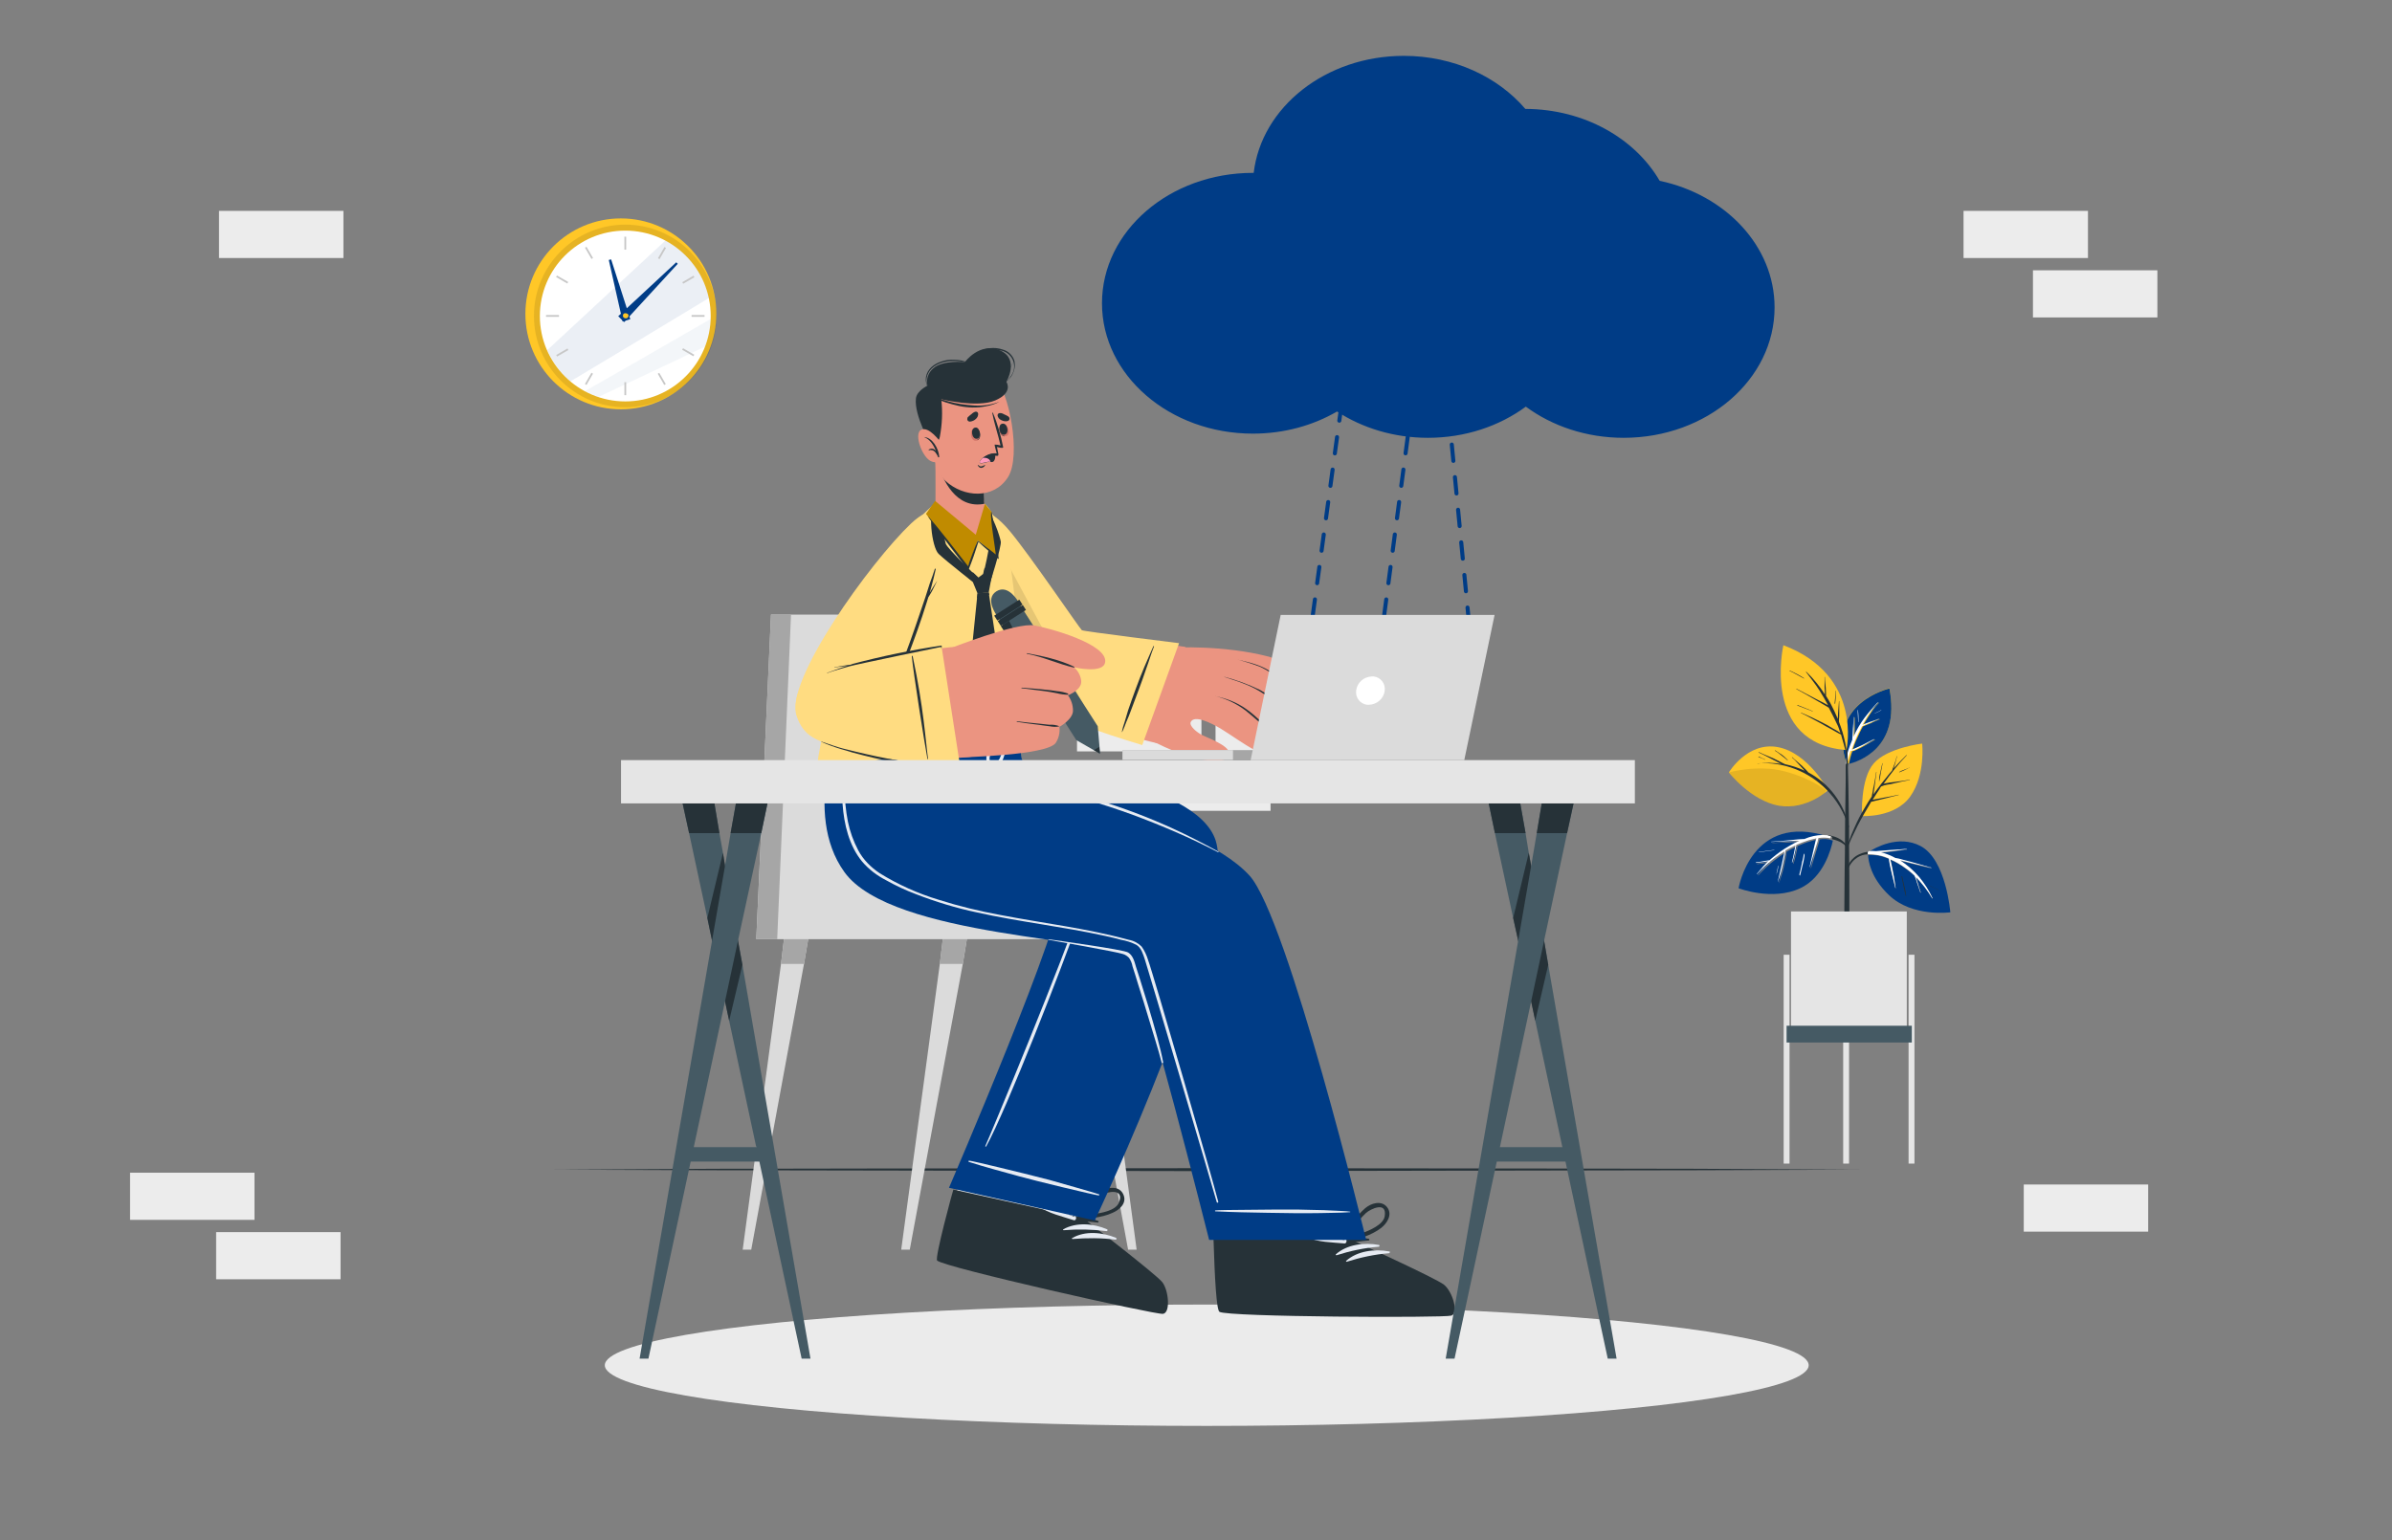 <?xml version="1.0" encoding="UTF-8"?><svg id="Layer_1" xmlns="http://www.w3.org/2000/svg" viewBox="0 0 590 380"><rect x="0" y="0" width="590" height="380" fill="#808080" stroke="none"/><defs><style>.cls-1{fill:#fff;}.cls-2{fill:#dbdbdb;}.cls-3{fill:#d3766a;}.cls-4{opacity:.05;}.cls-4,.cls-5,.cls-6{fill:#003c86;}.cls-4,.cls-6,.cls-7{isolation:isolate;}.cls-8{fill:#455a64;}.cls-9{fill:#a6a6a6;}.cls-10{fill:#c08b00;}.cls-11{fill:#ffdc81;}.cls-12{fill:#c7c7c7;}.cls-13{fill:#ff9abb;}.cls-14{fill:#eb9481;}.cls-15{stroke-dasharray:0 0 4.04 4.04;}.cls-15,.cls-16{fill:none;stroke:#003c86;stroke-linecap:round;stroke-linejoin:round;}.cls-17{fill:#e5e5e5;}.cls-18{fill:#ebebeb;}.cls-19{fill:#ffc727;}.cls-6{opacity:.08;}.cls-7{opacity:.1;}.cls-20{fill:#e6ebf3;}.cls-21{fill:#ececec;}.cls-22{fill:#263238;}</style></defs><g><line class="cls-16" x1="322.98" y1="157.87" x2="323.25" y2="155.89"/><line class="cls-15" x1="323.79" y1="151.89" x2="330.07" y2="105.8"/><line class="cls-16" x1="330.35" y1="103.79" x2="330.62" y2="101.81"/></g><g><line class="cls-16" x1="340.61" y1="157.89" x2="340.87" y2="155.91"/><line class="cls-15" x1="341.4" y1="151.9" x2="347.49" y2="105.78"/><line class="cls-16" x1="347.75" y1="103.78" x2="348.01" y2="101.8"/></g><g><line class="cls-16" x1="362.95" y1="159.93" x2="362.75" y2="157.94"/><line class="cls-15" x1="362.36" y1="153.92" x2="357.89" y2="107.62"/><line class="cls-16" x1="357.69" y1="105.61" x2="357.5" y2="103.61"/></g><g><rect class="cls-21" x="53.31" y="304" width="30.69" height="11.63"/><rect class="cls-21" x="32.08" y="289.34" width="30.69" height="11.63"/><rect class="cls-21" x="299.82" y="173.76" width="30.69" height="11.63"/><rect class="cls-21" x="282.7" y="188.42" width="30.69" height="11.63"/><rect class="cls-21" x="265.65" y="173.76" width="30.69" height="11.63"/><rect class="cls-21" x="499.17" y="292.25" width="30.69" height="11.63"/><rect class="cls-21" x="484.32" y="52.03" width="30.69" height="11.63"/><rect class="cls-21" x="501.44" y="66.69" width="30.69" height="11.63"/><rect class="cls-21" x="54.02" y="52.03" width="30.69" height="11.63"/></g><g id="freepik--Shadow--inject-6"><ellipse class="cls-18" cx="297.65" cy="336.84" rx="148.47" ry="14.97"/></g><g id="freepik--Floor--inject-6"><polygon class="cls-22" points="136.46 288.59 176.72 288.37 217.06 288.3 297.65 288.22 378.25 288.3 418.58 288.37 458.91 288.59 418.58 288.73 378.25 288.8 297.65 288.95 217.06 288.8 176.72 288.73 136.46 288.59"/></g><g id="freepik--Chair--inject-6"><polygon class="cls-2" points="263.28 226.27 265.24 237.83 278.25 308.32 280.36 308.32 270.91 237.83 269.46 226.27 263.28 226.27"/><polygon class="cls-9" points="269.46 226.27 263.28 226.27 265.24 237.83 270.91 237.83 269.46 226.27"/><polygon class="cls-2" points="222.29 308.32 224.4 308.32 237.48 237.83 239.37 226.27 233.19 226.27 231.81 237.83 222.29 308.32"/><polygon class="cls-9" points="233.19 226.27 231.81 237.83 237.48 237.83 239.37 226.27 233.19 226.27"/><polygon class="cls-2" points="183.19 308.32 185.3 308.32 198.31 237.83 200.27 226.27 194.02 226.27 192.64 237.83 183.19 308.32"/><polygon class="cls-9" points="192.64 237.83 198.31 237.83 200.27 226.27 194.02 226.27 192.64 237.83"/><polygon class="cls-2" points="186.54 231.72 282.1 231.72 282.1 221.62 246.35 221.62 234.28 151.64 190.17 151.64 186.54 231.72"/><polygon class="cls-9" points="186.54 231.72 191.7 231.72 195.11 151.64 190.17 151.64 186.54 231.72"/></g><g id="freepik--Character--inject-6"><path class="cls-18" d="M286.68,324.02c-1.89,.22-53.49-11.77-55.16-13.44-.22-.15,2.25-10.1,2.25-10.1,.29-1.31,1.89-5.81,4-11.26l32.27,7.49-2.54,5.6s6.47,4.36,11.99,8.5h0c3.42,2.54,6.32,4.87,6.98,5.6,1.53,1.96,2.11,7.41,.22,7.63Z"/><path class="cls-22" d="M286.82,324.16c-1.96,.22-54-11.48-55.67-13.15-.65-.65,3.92-17.37,4-17.51l33.28,7.34-.15,.58s16.71,12.86,18.39,14.9c1.6,2.03,2.11,7.63,.15,7.85Z"/><path class="cls-22" d="M286.68,321.98c-8.72-2.18-44.11-10.17-52.91-11.63-.07,0-.07,.07,0,.07,8.58,2.33,44.04,10.03,52.83,11.7,.22,.07,.22-.07,.07-.15Z"/><path class="cls-22" d="M270.91,301.27c-3.34-1.38-7.63-1.82-10.83,0-.15,.07,0,.22,.07,.22,3.56-.29,7.12-.29,10.61,.15,.15,0,.22-.15,.22-.22,.07-.07,0-.07-.07-.15Z"/><path class="cls-20" d="M273.09,303.31c-3.34-1.45-7.63-1.82-10.83,0-.15,.07,0,.22,.07,.22,3.56-.29,7.12-.22,10.61,.22,.15,0,.22-.07,.22-.22,.07-.07,0-.15-.07-.22Z"/><path class="cls-20" d="M275.27,305.41c-3.34-1.38-7.63-1.82-10.83,.07-.15,.07,0,.22,.07,.22,3.56-.29,7.12-.29,10.61,.15,.15,0,.22-.07,.29-.15,0-.15-.07-.29-.15-.29Z"/><path class="cls-22" d="M277.09,294.73c-.94-2.18-3.63-1.89-5.38-1.02-2.91,1.6-5.38,3.85-7.05,6.69v.15h0c-.07,.22,.07,.51,.29,.51h.15c3.05-.44,6.47-.51,9.3-1.82,1.74-.73,3.63-2.4,2.69-4.51Zm-7.34,4.8c-1.53,.22-2.98,.44-4.51,.73,1.38-1.31,2.69-2.69,4.22-3.85,.73-.58,1.45-1.09,2.25-1.6,1.24-.73,5.74-1.82,4.29,1.89-.8,2.03-4.51,2.62-6.25,2.83h0Z"/><path class="cls-20" d="M256.08,297.57c2.54,1.82,5.89,2.54,8.79,3.49,.22,.07,.44-.07,.51-.29v-.15c.07,0,.07-.07,.07-.15-1.16-3.05-3.2-5.81-5.74-7.85-1.53-1.16-4.14-1.96-5.45,0-1.24,1.96,.36,3.92,1.82,4.94Zm-1.02-2.76c-.73-3.85,3.49-1.96,4.58-1.02,.73,.58,1.31,1.24,1.96,1.96,1.24,1.45,2.4,2.98,3.49,4.51-1.45-.58-2.91-1.02-4.29-1.53-1.82-.65-5.31-1.82-5.74-3.92h0Z"/><path class="cls-5" d="M270.04,301.13l-35.97-8.07s29.65-68.82,27.03-72.31c-1.31-1.74-34.67-2.25-45.28-11.26-13.81-11.7-4.51-31.76-4.51-31.76l41.35-.07s-1.74,9.01-.29,10.17c.94,.73,42.51,4.51,47.46,19.48,5.89,18.39-29.8,93.82-29.8,93.82Z"/><path class="cls-20" d="M271.05,294.66c-.94-.36-10.25-2.98-12.28-3.56-4.22-1.09-8.36-2.11-12.57-3.12-2.18-.51-6.9-1.67-7.19-1.6-.07,0-.15,.07-.15,.15s.07,.15,.15,.15c4.07,1.31,8.28,2.4,12.43,3.56,4.14,1.16,18.39,4.58,19.62,4.72,.07-.07,.15-.22,0-.29Z"/><path class="cls-20" d="M267.49,217.7c-.73-.65-1.89-.73-2.83-.87l-16.13-2.69c-5.01-.87-10.1-1.6-15.12-2.54-4.14-.8-8.36-1.89-11.92-4.14-3.49-2.18-6.1-5.6-7.34-9.59-1.16-4-1.45-8.14-.94-12.28,.07-1.02,.29-1.96,.44-2.98,0,0,0-.07-.07-.07s-.07,0-.07,.07h0c-1.38,7.63-1.53,16.5,4.22,22.53,2.76,2.98,6.61,4.72,10.54,5.81,4.43,1.24,9.01,1.89,13.52,2.62l16.13,2.69c2.62,.44,5.23,.73,7.78,1.31,.51,.07,1.02,.29,1.38,.65,.36,.51,.44,1.24,.22,1.89-.29,1.24-.58,2.54-.94,3.78-2.91,10.03-22.75,57.78-23.33,58.87,0,.07,0,.15,.07,.15s.07,0,.15-.07c4.94-8.79,19.26-45.64,22.53-55.16,.87-2.4,1.6-4.87,2.11-7.34,.29-.94,.44-1.96-.36-2.62Z"/><path class="cls-22" d="M357.97,324.6c-1.89,.58-55.16,.36-57.19-.94-.73-.51-1.16-8.28-1.45-17.66v-.29l34.37-.22v.58s20.35,9.23,22.46,10.9,3.71,7.05,1.82,7.63Z"/><path class="cls-22" d="M357.39,322.57c-9.01-.29-45.28-.51-54.14-.07-.07,0-.07,.07,0,.07,8.87,.44,45.13,.36,54.14,.15,.15,0,.15-.15,0-.15Z"/><path class="cls-22" d="M337.55,305.63c-3.56-.65-7.85-.15-10.54,2.33-.07,.07,0,.22,.15,.22,3.42-1.09,6.9-1.82,10.39-2.11,.15,0,.22-.07,.22-.22,0-.07-.07-.22-.22-.22Z"/><path class="cls-20" d="M340.09,307.16c-3.56-.65-7.85-.15-10.61,2.33-.07,.07,.07,.22,.15,.22,3.42-1.09,6.9-1.82,10.39-2.11,.15,0,.22-.07,.22-.22,.07-.07,0-.22-.15-.22Z"/><path class="cls-20" d="M342.64,308.76c-3.56-.65-7.85-.15-10.61,2.33-.07,.07,0,.22,.15,.22,3.42-1.09,6.9-1.82,10.39-2.11,.15,0,.22-.07,.22-.22,.07-.15,0-.22-.15-.22Z"/><path class="cls-22" d="M342.2,297.93c-1.38-1.89-4-1.09-5.45,.15-2.47,2.18-4.43,4.94-5.45,8.07,0,.07,0,.15,.07,.15,0,.22,.22,.44,.44,.44h.15c2.91-1.09,6.18-1.82,8.72-3.78,1.38-1.09,2.83-3.2,1.53-5.01Zm-6.18,6.32c-1.45,.58-2.91,1.02-4.29,1.67,1.09-1.6,2.11-3.2,3.34-4.65,.58-.73,1.24-1.38,1.89-2.03,1.09-.94,5.23-2.98,4.58,.87-.36,2.11-3.85,3.49-5.52,4.14h0Z"/><path class="cls-20" d="M322.29,305.27c2.91,1.24,6.25,1.24,9.37,1.53,.22,0,.44-.22,.44-.44v-.15c.07,0,.07-.07,.07-.15h0c-1.82-2.76-4.36-5.01-7.34-6.47-1.74-.8-4.43-1.02-5.31,1.16-.87,2.03,1.09,3.71,2.76,4.51Zm-1.6-2.54c-1.6-3.56,2.98-2.69,4.22-2.03,.8,.44,1.6,.94,2.33,1.53,1.53,1.16,2.98,2.4,4.36,3.71-1.53-.22-2.98-.36-4.58-.58-1.74-.29-5.45-.65-6.32-2.62h0Z"/><path class="cls-5" d="M336.97,305.92h-38.73s-16.57-65.84-19.55-69.55c-3.92-5.01-58.72-4.87-70.42-21.22-10.54-14.61-.8-37.43-.8-37.43h40.48c-.8,4.72-2.03,9.37-3.71,13.81,0,0,50,9.23,63.95,24.49,9.45,10.39,28.78,89.9,28.78,89.9Z"/><path class="cls-20" d="M251.51,188.7c-1.24,.29-2.4,.65-3.49,1.16-1.16,.44-2.33,.94-3.49,1.53-2.25,1.09-4.43,2.33-6.54,3.71-.07,.07,0,.15,.07,.07,2.25-1.16,4.58-2.18,6.9-3.2l3.34-1.45c1.16-.51,2.33-.87,3.42-1.53,.07-.07,.07-.15,0-.22-.15-.07-.22-.07-.22-.07Z"/><path class="cls-20" d="M249.03,178.45c-.51,1.89-.87,3.78-1.45,5.67-.22,.87-.51,1.74-.8,2.54-.29,.73-.73,1.53-1.53,1.67-.94,.15-1.24-.65-1.16-1.38s.29-1.74,.51-2.62c.22-1.02,.36-1.96,.58-2.98,.07-.51,.58-2.76,.58-2.83,0,0,0-.07-.07-.15h-.07c-.29,.65-.58,1.31-.73,1.96-.29,.87-.51,1.82-.73,2.69-.22,.94-.44,1.82-.65,2.76-.22,.65-.29,1.38-.15,2.11s.8,1.16,1.53,1.24c0,.07-.07,.15-.07,.15-.07,.22-.15,.36-.22,.58s-.15,.36-.22,.58-.07,.22-.07,.29v.36c0,.07,.07,.15,.15,.22,.07,0,.15,0,.15-.07,.07-.07,.15-.15,.15-.29,.07-.07,.07-.22,.15-.29,.07-.22,.15-.36,.15-.58,.07-.22,.07-.36,.15-.58,0-.15,0-.22,.07-.36,.36,0,.8-.15,1.09-.44,.51-.44,.94-1.02,1.16-1.74,.29-.73,.51-1.6,.73-2.4,.58-1.96,1.02-4,1.24-6.1,0-.07-.07-.22-.15-.22-.22,.07-.29,.15-.29,.22h0Z"/><path class="cls-20" d="M332.97,298.95c-1.02-.15-2.03-.15-3.12-.22-1.09-.07-2.18-.07-3.27-.15-2.11-.07-4.29-.07-6.47-.15-4.29,0-8.65,0-13.01,.07-2.25,0-7.12,.07-7.34,.15-.07,0-.07,.07-.07,.15s.07,.07,.15,.07c4.29,.22,8.58,.29,12.86,.36,4.29,.07,8.58,.15,12.86,.07,1.16,0,2.4-.07,3.56-.07,1.24,0,2.54-.07,3.78-.15,.15,.07,.22-.15,.07-.15Z"/><path class="cls-20" d="M283.19,236.88c-.36-1.16-.87-2.33-1.6-3.34-.87-.87-1.96-1.45-3.2-1.67-10.32-2.83-21-4.07-31.54-6.1-5.16-.94-10.32-2.18-15.33-3.78-5.09-1.53-9.96-3.71-14.53-6.54-2.18-1.45-4.07-3.34-5.31-5.67-1.16-2.18-2.03-4.58-2.54-7.05-1.09-5.6-1.09-11.41,.07-17.01,.29-1.38,.65-2.76,1.09-4.14,0-.07-.07-.15-.15-.07-1.96,5.38-2.76,11.19-2.33,16.86,.36,5.01,1.6,10.25,4.8,14.17,1.67,1.96,3.71,3.49,5.96,4.65,2.33,1.31,4.8,2.47,7.34,3.42,4.87,1.89,9.88,3.42,15.04,4.51,10.46,2.33,21.15,3.49,31.69,5.81,1.31,.29,2.54,.58,3.85,.94,1.31,.22,2.62,.65,3.78,1.24,1.24,.73,1.67,2.33,2.11,3.63,.51,1.45,17.37,58.43,17.73,59.88,.07,.22,.44,.15,.36-.15-1.38-5.6-16.21-56.83-17.3-59.59Z"/><path class="cls-20" d="M280.14,238.34c-.36-1.24-.73-2.62-1.89-3.34s-17.73-2.98-19.62-3.27c-.07,0-.15,.15,0,.15,1.6,.29,16.93,2.98,18.31,3.49,.58,.15,1.09,.51,1.53,.94,.44,.65,.73,1.31,.87,2.11,.51,1.53,.94,2.98,1.38,4.43,.94,2.98,1.89,5.96,2.76,8.94,1.02,3.42,2.18,6.98,3.05,10.39,.07,.29,.44,.15,.36-.15-1.16-6.4-6.25-22.17-6.76-23.69Z"/><path class="cls-20" d="M244.46,191.68c7.63,.94,15.26,2.47,22.67,4.65,7.49,2.11,14.75,4.72,21.8,7.92,4,1.82,7.78,3.78,11.63,5.89,.07,.07,0,.15-.07,.15-6.83-3.56-13.95-6.61-21.22-9.3-7.19-2.62-14.61-4.8-22.09-6.4-4.22-.94-8.5-1.6-12.79-2.33-.29-.15-.22-.65,.07-.58Z"/><path class="cls-14" d="M240.02,133.69c3.27,15.77,10.17,35.83,15.7,39.9,4.51,3.34,28.2,9.52,29.51,9.74,3.27,.36,10.39-23.11,6.9-23.76-4.58-.8-24.71-2.33-25.87-3.56s-8.43-11.48-16.57-23.33c-5.6-8.21-11.63-8.79-9.67,1.02Z"/><path class="cls-14" d="M282.68,182.02c2.98,1.6,6.1,3.05,9.3,4.22,2.54,.8,9.96,2.91,11.12,.15,.8-1.89-3.42-3.63-6.4-4.94-1.53-.73-3.49-2.4-2.98-3.34,.87-1.74,4.87,.15,7.49,1.74,5.09,3.12,11.77,8.65,14.97,6.1,1.24-.94-.15-2.76-2.11-4.58,3.2,2.11,6.69,3.85,8.07,2.83,.8-.58,.87-1.38,.44-2.33,.8,.44,1.82,.29,2.54-.36,1.09-1.09,.58-2.76-.51-4.43,.44,0,.8-.29,1.02-.58,2.33-3.42-8.72-13.44-12.57-14.46-11.41-2.98-23.62-2.25-23.62-2.25-4.65,3.42-6.76,22.17-6.76,22.24Z"/><path class="cls-22" d="M299.76,171.77c2.69,.51,5.31,1.53,7.56,3.12,2.83,1.96,4.72,4.29,7.12,6.54,.07,.07,0,.15-.07,.07-1.16-1.09-5.89-5.23-7.12-6.18-2.18-1.67-4.72-2.91-7.49-3.56,0,.07-.07,0,0,0Z"/><path class="cls-22" d="M301.94,166.97c3.05,.8,6.03,1.89,8.87,3.27,2.98,1.6,5.38,4.22,7.63,6.69,1.38,1.53,2.76,2.98,4.07,4.58,.07,.07-.07,.15-.07,.07-2.33-2.54-4.72-5.09-7.19-7.49-2.33-2.25-5.01-4.07-7.99-5.23-1.74-.73-3.49-1.24-5.23-1.82-.07,0-.07-.07-.07-.07Z"/><path class="cls-22" d="M305.28,162.76c2.91,.65,5.45,1.24,7.99,2.83,3.42,2.18,6.61,5.74,7.78,6.98,1.24,1.38,2.47,2.83,3.63,4.29,.07,.07-.07,.15-.07,.07-2.69-3.2-5.67-6.18-8.72-9.01-1.45-1.38-3.12-2.47-4.94-3.34-1.82-.73-3.71-1.31-5.67-1.82h0Z"/><path class="cls-11" d="M290.82,158.69l-9.08,25.14s-25-7.34-28.27-11.7c-3.34-4.36-11.63-26.16-13.44-37.79-1.82-11.7,4.07-9.23,9.01-3.34,4.94,5.89,17.37,24.2,17.8,24.49,.36,.29,23.98,3.2,23.98,3.2Z"/><path class="cls-22" d="M277.89,177.95c.36-.87,.73-1.67,1.02-2.54l1.96-5.23c.65-1.74,1.31-3.56,1.89-5.31,.65-1.74,1.16-3.56,1.89-5.38,0-.07-.07-.15-.15-.07-.73,1.74-1.53,3.42-2.25,5.16-.73,1.74-1.45,3.56-2.11,5.38s-1.31,3.56-1.89,5.31c-.29,.87-.51,1.82-.8,2.69s-.58,1.74-.73,2.62c0,.07,.07,.07,.07,0,.44-.8,.73-1.74,1.09-2.62Z"/><path class="cls-7" d="M270.76,180.34c-7.19-2.47-15.55-5.81-17.44-8.21-3.34-4.36-11.63-26.09-13.44-37.79-.87-5.52,0-7.92,1.67-8.28l29.21,54.29Z"/><path class="cls-11" d="M253.61,182.81c-1.16,1.16-51.74,6.4-51.96,6.1-.65-.94,8.79-48.33,29-64.68,3.56-2.91,9.52-1.67,12.21,.07,1.38,.87,5.09,7.7,6.18,13.74,1.02,6.03,5.31,44.04,4.58,44.77Z"/><path class="cls-11" d="M231.45,137.39c-1.96,8.07-11.99,36.85-14.46,39.32-2.98,2.98-15.92,12.06-20.49-.07-3.12-8.43,18.17-37.94,28.2-47.46,4.94-4.65,10.03-5.31,6.76,8.21Z"/><path class="cls-22" d="M231.16,143.28c-.51,.73-1.02,1.6-1.53,2.4-.07,.15-.15,.36-.29,.51,.15-.51,.29-1.09,.44-1.6,.36-1.38,.73-2.76,1.02-4.14,0-.07,0-.15-.07-.15s-.07,0-.15,.07c-.36,1.16-.8,2.4-1.24,3.56-.36,1.16-.73,2.25-1.09,3.42-.8,2.33-1.6,4.72-2.4,7.05-1.6,4.65-3.34,9.3-5.16,13.81-1.02,2.54-2.03,5.09-2.98,7.63,0,.07,.07,.15,.15,.07,2.25-4.36,4.22-8.94,5.89-13.52,1.74-4.58,3.42-9.16,4.87-13.88l.36-1.16,.15-.22c.22-.44,.51-.8,.73-1.24,.51-.94,.87-1.82,1.31-2.62h0Z"/><path class="cls-22" d="M241.04,144.44s-7.78-6.1-9.52-7.78c-1.74-1.67-2.76-10.97-.8-12.65,1.89-1.67,9.45-1.16,11.77,.73,2.33,1.82,4.14,7.63,4.36,8.87s-2.69,10.32-2.69,10.32l-1.6-2.18s1.67-7.27,1.6-8.43c-.07-1.16-1.31-7.05-1.89-7.92s-9.23-.73-9.88-.36c-.65,.36,.51,7.85,.87,9.08,.36,1.24,8.14,8.58,8.14,8.58l-.36,1.74Z"/><path class="cls-22" d="M239.95,141.17l1.45,1.38-.29,1.89-2.25-1.82,1.09-1.45Z"/><path class="cls-22" d="M244.82,141.54c-.36,1.31-.73,2.25-.73,2.25l-1.6-2.18s.15-.58,.36-1.53l1.96,1.45Z"/><polygon class="cls-22" points="239.95 143.57 242.49 141.61 244.6 142.26 243.87 146.19 241.11 146.41 239.95 143.57"/><polygon class="cls-22" points="241.11 146.41 237.99 177.15 245.84 186.01 248.24 175.18 243.87 146.19 241.11 146.41"/><polygon class="cls-22" points="241.11 146.41 243.87 146.19 244.02 146.77 240.97 147.64 241.11 146.41"/><path class="cls-14" d="M241.26,132.31c-2.83,.94-8.21-3.05-10.46-6.47-.15-.22,.07-10.17-.15-12.14,0-.36,12.57,1.96,12.57,1.96-.51,2.54-.65,5.09-.58,7.63,.15,.29,1.31,8.07-1.38,9.01Z"/><path class="cls-22" d="M243.29,115.66h0c0,.07-.07,.29-.15,.73-.15,.65-.29,1.74-.36,2.98-.15,1.31-.15,2.62-.07,3.92v.36c0,.15,.07,.36,.07,.65-.36,.07-.8,.15-1.16,.15-6.76,.44-9.67-7.63-10.54-10.76h.22c.36,0,.73,.07,1.31,.15l.36,.07,2.91,.44,1.02,.15,2.18,.36c.29,.07,.58,.15,.87,.15l.87,.15,.44,.07,.22,.07c.44,.07,.73,.15,1.02,.22l.51,.07,.22,.07h.07Z"/><path class="cls-14" d="M229.19,98.73c-1.38,4.36,.87,17.08,4,19.91,4.51,4.14,11.92,4.58,15.41-.87,3.42-5.23,.22-21.73-3.27-24.35-5.16-3.78-14.1-1.16-16.13,5.31Z"/><path class="cls-3" d="M240.6,105.56c-1.6,.07-1.38,3.2,.07,3.2,1.53,0,1.24-3.2-.07-3.2Z"/><path class="cls-3" d="M247.22,104.62c-1.53,.44-.51,3.42,.94,2.98s.36-3.34-.94-2.98Z"/><path class="cls-22" d="M241.55,106.22l-.07,.07c.22,.87,.29,1.82-.44,2.25v.07c.94-.29,.8-1.6,.51-2.4Z"/><path class="cls-22" d="M240.6,105.49c-1.38,.15-.94,2.91,.36,2.76,1.24-.15,.8-2.91-.36-2.76Z"/><path class="cls-22" d="M246.49,105.56s.07,0,.07,.07c.15,.87,.36,1.82,1.24,1.96v.07c-.94,0-1.31-1.31-1.31-2.11Z"/><path class="cls-22" d="M247.15,104.55c1.38-.36,1.89,2.4,.65,2.69-1.24,.36-1.82-2.4-.65-2.69Z"/><path class="cls-22" d="M238.79,102.87c.29-.29,.58-.51,.87-.73,.29-.29,.65-.51,1.02-.58,.29,0,.51,.15,.58,.44,.07,.51-.15,1.02-.58,1.38-.36,.36-.87,.58-1.45,.65-.36,0-.65-.29-.65-.58,0-.29,.07-.51,.22-.58Z"/><path class="cls-22" d="M248.67,102.73c-.36-.22-.65-.36-1.02-.51-.36-.22-.73-.36-1.16-.29-.29,.07-.44,.29-.44,.58,.07,.51,.44,.94,.94,1.16,.44,.22,1.02,.36,1.53,.22,.36-.07,.58-.44,.44-.8-.07-.15-.15-.29-.29-.36Z"/><path class="cls-22" d="M242.78,113.19c1.02-.51,2.18-.8,3.34-.73,.07,0,.15-.22,.15-.36h0l-.36-1.82c.29,.07,1.53,.44,1.53,.07-.58-2.91-1.38-5.81-2.54-8.5,0-.07-.07-.07-.15,0,0,0-.07,.07,0,.07,.51,2.69,1.45,5.31,2.03,7.99-.44-.15-.94-.22-1.45-.22-.07,.07,.44,1.89,.51,2.18-1.09-.15-2.18,.22-3.05,.87-.44,.29-.51,.65,0,.44Z"/><path class="cls-22" d="M244.96,113.92c.51-.22,.87-1.96,0-1.96s-2.76,.73-3.27,1.89c-.44,1.02,1.96,0,2.4,.07s.51,.15,.87,0Z"/><path class="cls-13" d="M244.09,113.92l.22,.07c-.07-.58-.73-1.16-1.89-1.02-.29,.22-.51,.51-.73,.87-.36,.94,1.96-.07,2.4,.07Z"/><path class="cls-22" d="M241.26,114.72c.22,.15,.51,.44,.8,.36,.29-.07,.58-.22,.87-.36,0,0,.07,0,.07,.07-.22,.36-.58,.65-1.02,.65-.36,0-.65-.29-.8-.65-.07-.07,0-.15,.07-.07Z"/><path class="cls-22" d="M229.7,109.92s-4.29-7.41-3.78-11.63c.22-1.89,2.83-3.12,2.83-3.12-.36-1.6,.22-3.27,1.45-4.29,2.33-2.11,7.78-1.53,7.78-1.53,0,0,3.63-5.01,8.65-2.91,4.94,2.11,1.6,7.78,1.6,7.78,0,0,1.82,2.62-2.76,4.58-4.43,1.89-13.3-.29-13.3-.29,.36,3.12,.22,6.18-.36,9.3-.22,1.09-1.02,1.89-2.11,2.11Z"/><path class="cls-22" d="M238.86,89.5c-1.09-.51-2.33-.73-3.49-.73-1.09-.07-2.18,.07-3.2,.44-1.82,.58-3.49,1.89-3.78,3.85-.15,.94,.07,1.96,.65,2.76,0,0,.07,0,.07-.07-1.16-1.45-.51-3.71,.73-4.87,1.38-1.31,3.49-1.82,5.31-1.82,1.24,0,2.47,.15,3.71,.51,0,0,.07-.07,0-.07h0Z"/><path class="cls-22" d="M250.2,88.99c-.44-1.38-1.53-2.4-2.91-2.76-1.53-.51-3.2-.51-4.72,.07s-2.91,1.53-3.92,2.76c0,0,0,.07,.07,.07,1.89-2.25,4.94-3.34,7.85-2.69,2.18,.22,3.78,2.18,3.56,4.36-.07,.58-.22,1.16-.58,1.67-.8,1.31-1.89,2.47-3.27,3.2m-.15-.07c1.31-.58,2.4-1.53,3.27-2.69,.8-1.16,1.09-2.54,.8-3.92l-4.07,6.61Z"/><path class="cls-22" d="M246.56,99.1c-2.03,.8-4.14,1.09-6.32,.94-2.25-.15-4.43-.44-6.61-1.09-1.24-.36-2.54-.73-3.78-1.09-.07,0-.07,.07,0,.07,2.18,1.02,4.43,1.74,6.76,2.25,2.18,.44,4.36,.51,6.54,.07,1.24-.22,2.4-.58,3.42-1.16,.07,.07,0,0,0,0Z"/><path class="cls-14" d="M231.96,109.05s-2.91-4.07-4.8-2.98c-1.82,1.02,.36,6.98,2.62,7.78,1.16,.51,2.47-.07,2.98-1.24h0l-.8-3.56Z"/><path class="cls-22" d="M227.89,107.82c1.53,.58,2.4,2.03,2.98,3.49-.36-.58-1.09-.8-1.67-.44-.07,0-.15,.07-.15,.15,0,0,0,.07,.07,.07,.58-.15,1.16,0,1.53,.44,.29,.36,.58,.8,.73,1.24,.07,.15,.29,.07,.29-.07h0c-.15-2.11-1.74-4.8-3.78-4.87h0Z"/><path class="cls-10" d="M242.93,124.31l-2.25,7.63-10.03-8.36-2.25,3.2s10.39,13.81,10.39,13.15l2.4-6.61,4.8,3.92-1.45-10.97-1.6-1.96Z"/><path class="cls-22" d="M245.55,131.87c-.29-1.82-.58-3.63-.94-5.45,0-.07-.15-.07-.15,0-.22,1.82,1.02,8.72,1.16,10.39h0c-.22-.15-4.43-3.49-4.43-3.42-.58,1.09-2.33,5.89-2.4,6.32-1.67-2.18-7.92-10.17-9.74-12.21h-.07v.07c1.53,2.33,9.74,13.08,9.88,13.08,.94-2.25,1.74-4.65,2.47-6.98,.73,.73,5.01,4.51,5.01,4.22-.22-2.03-.51-4.07-.8-6.03Z"/><path class="cls-8" d="M245.91,151.93s-3.12-4.14-.15-6.03c2.98-1.89,5.45,2.62,5.45,2.62l-5.31,3.42Z"/><path class="cls-8" d="M270.76,179.18h0l.44,5.09,.15,1.67-1.45-.8-4.43-2.54h0l-19.62-30.81,5.23-3.34,19.69,30.74h0Z"/><polygon class="cls-22" points="271.13 184.27 271.27 185.94 269.82 185.07 271.13 184.27"/><rect class="cls-22" x="245.04" y="149.82" width="7.34" height="1.45" transform="translate(-41.93 157.35) rotate(-32.53)"/><rect class="cls-22" x="245.91" y="151.12" width="7.34" height="1.45" transform="translate(-42.5 158.09) rotate(-32.54)"/><polygon class="cls-22" points="246.85 154.47 248.89 153.16 254.85 165.01 254.12 165.45 246.85 154.47"/><path class="cls-14" d="M235.23,159.63c3.05-.15,8.58,26.6,4.07,27.11-20.06,2.11-35.46-3.12-38.95-5.45-4.58-2.98-4.14-9.45-1.67-11.99,4.29-4.65,31.76-9.45,36.55-9.67Z"/><path class="cls-14" d="M272.58,163.41c-.44,2.91-7.63,1.24-7.63,1.24,.94,.87,1.6,2.03,1.74,3.34,.22,2.25-3.27,3.56-3.27,3.56,.8,1.09,1.24,2.4,1.24,3.78,0,2.18-3.34,4-3.34,4,.15,1.38-.15,2.83-.94,4-2.25,3.05-22.75,3.49-25.29,3.63l-1.16-26.82s17.01-6.76,21.29-5.81c3.63,.65,18.1,4.58,17.37,9.08Z"/><path class="cls-22" d="M264.95,164.5c-3.63-1.74-7.7-2.62-11.63-3.34-.07,0-.15,.15,0,.15,3.92,.73,7.78,2.54,11.63,3.42,0,0,.07-.15,0-.22Z"/><path class="cls-22" d="M263.42,171.11c-.87-.29-1.74-.51-2.69-.58-.94-.15-1.96-.29-2.91-.36-1.96-.22-3.92-.36-5.81-.51-.07,0-.15,.15,0,.15,1.96,.22,3.85,.51,5.81,.73,.94,.15,1.96,.29,2.91,.51,.87,.22,1.82,.36,2.76,.36,0-.07,0-.15-.07-.29q0,.07,0,0Z"/><path class="cls-22" d="M261.32,179.18c-.8-.29-1.6-.44-2.47-.36l-2.69-.29c-1.74-.15-3.56-.36-5.31-.58-.07,0-.15,.15,0,.15,1.82,.29,3.56,.51,5.38,.73,.87,.15,1.74,.22,2.69,.36,.8,.15,1.67,.22,2.4,0q.07,.07,0,0Z"/><path class="cls-11" d="M232.25,159.56l4.65,30.01s-31.76-2.83-37.86-8.72c-4.22-4.07-2.98-10.46-.51-12.43,5.31-4.22,33.72-8.87,33.72-8.87Z"/><path class="cls-22" d="M228.76,187.25c-.8-4.22-3.49-21.44-3.85-25.22,0-.29,.15-.36,.22-.07,2.69,12.5,3.2,21.08,3.78,25.29,0,.07-.15,.07-.15,0Z"/><path class="cls-22" d="M232.25,159.27c-7.34,1.09-14.68,2.62-21.87,4.51l-.58,.22c-1.38,.15-2.69,.36-4,.65v.07c1.09-.22,2.11-.29,3.2-.44-.58,.22-1.24,.36-1.82,.58-1.09,.36-2.11,.8-3.2,1.16v.07c1.82-.65,3.63-1.16,5.45-1.67s22.6-4.8,22.67-4.8,.07,.22,.07,.29,.15,.07,.07,0c.07-.29,.07-.51,0-.65Z"/><path class="cls-22" d="M232.54,189.06c-.87-.22-4.29-.51-5.23-.58-1.82-.29-3.63-.51-5.45-.8-3.63-.58-7.27-1.38-10.9-2.25-1.02-.22-1.96-.51-2.98-.73s-4.36-1.38-5.38-1.74c-.07,0-.07,.07,0,.07,1.6,.73,3.27,1.31,4.94,1.82,.87,.22,1.74,.51,2.69,.8,1.82,.51,3.63,.94,5.45,1.38,3.63,.8,7.34,1.38,10.97,1.89,1.02,.15,4.94,.51,5.96,.44,0-.15,0-.29-.07-.29Z"/></g><g id="freepik--Plant--inject-6"><path class="cls-19" d="M455.43,188.47s13.81-1.96,10.61-18.68c0,.07-15.48,3.49-10.61,18.68Z"/><g><path class="cls-5" d="M466.04,169.87s-15.41,3.49-10.61,18.53c.15-1.16,.36-2.25,.73-3.34,.29-.87,.58-1.67,.94-2.47v-.29c0-.22,.07-.44,.07-.73,0-.51,.07-1.02,.07-1.53,.07-1.02,.15-1.96,.15-2.98v-.07h.07v2.98c0,.51-.07,1.02-.07,1.53v.36c.8-1.67,1.74-3.27,2.76-4.72,.44-.65,.94-1.31,1.53-1.89,.58-.65,1.16-1.24,1.67-1.89,0-.07,.07,0,.07,.07-1.02,1.09-1.89,2.25-2.69,3.56-.44,.65-.8,1.31-1.16,1.96l.15-.07,.51-.22,1.16-.44c.73-.29,1.53-.51,2.25-.8,.07,0,.07,.07,0,.07-.73,.29-1.53,.58-2.18,.94l-1.09,.44-.51,.22c-.15,.07-.22,.07-.36,.15-.29,.51-.58,1.02-.8,1.53-.65,1.31-1.24,2.62-1.67,4,0,.07-.07,.22-.07,.29,.36-.22,.73-.36,1.16-.51,.51-.22,.94-.44,1.45-.65,.94-.44,1.96-.87,2.83-1.45,.07,0,.07,.07,.07,.07-.94,.51-1.89,1.09-2.83,1.6-.51,.29-.94,.51-1.45,.73-.44,.22-.87,.44-1.31,.51-.36,1.02-.65,2.03-.8,3.12,2.11-.58,12.79-3.71,9.96-18.6Z"/><path class="cls-22" d="M455.35,188.4c-.07,.44-.07,.94-.07,1.38,0,1.74,.07,3.49,.22,5.16h.07c.07-1.96,0-3.78,.15-5.67,0-.29,.07-.58,.15-.87-.29,.07-.44,.07-.44,.07,0,0,0-.07-.07-.07Z"/><path class="cls-1" d="M457.97,184.77c.51-.22,.94-.51,1.45-.73,.94-.51,1.89-1.09,2.83-1.6,.07,0,0-.07-.07-.07-.94,.51-1.89,.94-2.83,1.45-.51,.22-.94,.44-1.45,.65-.36,.15-.8,.36-1.16,.51,0-.07,.07-.22,.07-.29,.51-1.38,1.02-2.69,1.67-4,.29-.51,.51-1.02,.8-1.53,.15,0,.22-.07,.36-.15l.51-.22,1.09-.44c.73-.29,1.45-.65,2.18-.94,.07,0,.07-.07,0-.07-.73,.29-1.53,.58-2.25,.8l-1.16,.44-.51,.22-.15,.07c.36-.65,.8-1.31,1.16-1.96,.8-1.24,1.67-2.47,2.69-3.56,.07-.07-.07-.07-.07-.07-.58,.65-1.16,1.24-1.67,1.89-.51,.58-1.02,1.24-1.53,1.89-1.09,1.45-2.03,3.05-2.76,4.72v-.36c0-.51,.07-1.02,.07-1.53v-2.98h-.07v.07c0,1.02-.07,2.03-.15,2.98,0,.51-.07,1.02-.07,1.53,0,.22-.07,.44-.07,.73v.29c-.36,.8-.65,1.67-.94,2.47-.36,1.09-.58,2.25-.73,3.34v.15s.15,0,.44-.07c.15-1.09,.44-2.11,.8-3.12,.65-.07,1.09-.29,1.53-.51Z"/></g><path class="cls-1" d="M458.26,175.17c.15,.94,.15,1.96,.15,2.98h-.07c-.07-.94-.07-1.96-.15-2.91,0-.07,.07-.15,.07-.07Z"/><path class="cls-1" d="M462.18,176.05c.65-.22,1.24-.51,1.82-.87,.07,0,.07,.07,0,.07-.58,.36-1.16,.65-1.82,.8h0Z"/><path class="cls-22" d="M454.99,215c0-1.53,.07-3.05,.07-4.58,0-5.09,.07-10.17,.15-15.26,.07-4,.15-8.07,.29-12.06v-3.42s0-.07,.07-.07,.07,0,.07,.07v3.42c.22,7.19,.36,14.39,.44,21.51v4.36c.07,4.65,.07,9.37,.07,14.03v2.25c0,4.29-.07,8.58-.07,12.86,0,.22-.29,.36-.51,.36-.29,0-.65-.15-.65-.36v-14.17c.07-2.98,0-5.96,.07-8.94Z"/><g><path class="cls-5" d="M473.74,208.75c-5.52-2.91-11.34,.51-12.72,1.38,.58-.07,1.16-.07,1.74,0,.29-.07,.51-.07,.8-.07l.94-.07,1.96-.15c1.31-.07,2.62-.15,3.92-.29v.07h0c-1.31,.15-2.62,.36-3.85,.51-.65,.07-1.31,.15-2.03,.22l-.51,.07c.22,.07,.36,.07,.58,.15,1.02,.29,2.03,.73,2.98,1.24,.51,.07,1.02,.22,1.6,.36,.8,.22,1.67,.44,2.47,.65,1.6,.44,3.2,.87,4.8,1.38v.07h0c-1.6-.36-3.2-.73-4.8-1.16-.73-.22-1.6-.36-2.33-.58l-.58-.15c1.82,1.09,3.42,2.47,4.72,4.14,1.31,1.6,2.4,3.34,3.27,5.16q0,.07-.07,.07c-1.09-1.89-2.4-3.71-4-5.23l.07,.29c.15,.36,.22,.8,.36,1.16,.22,.73,.51,1.6,.73,2.33,0,.07-.07,.07-.07,0-.29-.73-.51-1.53-.8-2.33-.15-.36-.29-.73-.36-1.09l-.22-.58-.07-.15c-.73-.73-1.6-1.38-2.4-1.96-1.09-.8-2.25-1.53-3.56-2.03l.07,.36c.07,.29,.15,.58,.22,.94,.15,.65,.29,1.24,.36,1.89,.29,1.31,.44,2.62,.65,3.85h-.07c-.29-1.31-.65-2.54-.94-3.85-.15-.65-.29-1.31-.44-1.96l-.15-.94c0-.15-.07-.36-.07-.51-.15-.07-.22-.07-.36-.15-1.53-.65-3.12-.94-4.8-.8,.07,1.38,.58,5.52,5.16,9.88,5.81,5.52,15.12,4.22,15.12,4.22,0,0-1.02-13.01-7.34-16.35Z"/><path class="cls-22" d="M460.73,210.35s.07-.07,.29-.22c-.73,.07-1.45,.22-2.11,.51-1.53,.58-2.76,1.82-3.2,3.34,0,.15,.22,.22,.29,.07,.73-1.67,2.25-2.91,4-3.2,.22,0,.51-.07,.73-.07v-.44Z"/><path class="cls-1" d="M465.53,211.66c.15,.07,.22,.07,.36,.15,0,.15,.07,.36,.07,.51l.15,.94c.15,.65,.29,1.31,.44,1.96,.29,1.31,.65,2.54,.94,3.85h.07c-.22-1.31-.36-2.62-.65-3.85-.15-.65-.22-1.24-.36-1.89-.07-.29-.15-.58-.22-.94l-.07-.36c1.24,.51,2.47,1.24,3.56,2.03,.87,.58,1.67,1.24,2.4,1.96l.07,.15,.22,.58c.15,.36,.29,.73,.36,1.09,.29,.8,.51,1.53,.8,2.33,0,.07,.07,.07,.07,0-.29-.8-.51-1.6-.73-2.33-.15-.36-.22-.8-.36-1.16l-.07-.29c1.53,1.6,2.91,3.34,4,5.23,.07,.07,.07,0,.07-.07-.87-1.89-1.96-3.56-3.27-5.16-1.38-1.6-2.98-2.98-4.72-4.14l.58,.15c.8,.22,1.6,.36,2.33,.58,1.6,.36,3.2,.73,4.8,1.16h0v-.07c-1.6-.44-3.2-.94-4.8-1.38-.8-.22-1.67-.44-2.47-.65-.51-.15-1.02-.29-1.6-.36-.94-.51-1.96-.94-2.98-1.24-.22-.07-.36-.07-.58-.15l.51-.07c.65-.07,1.38-.15,2.03-.22,1.31-.15,2.62-.29,3.85-.51h0v-.07c-1.31,.15-2.62,.22-3.92,.29l-1.96,.15-.94,.07c-.29,0-.51,.07-.8,.07-.58-.07-1.16-.07-1.74,0-.22,.15-.29,.22-.29,.22v.51c1.74,.07,3.34,.29,4.87,.94Z"/></g><path class="cls-22" d="M469.16,216.16c.22,.87,.36,1.67,.58,2.54,.22,.8,.36,1.6,.44,2.47h-.07c-.22-.8-.44-1.67-.58-2.47-.15-.8-.36-1.67-.51-2.47q.07-.07,.15-.07h0Z"/><path class="cls-22" d="M475.56,218.27c.87,.44,1.67,.94,2.54,1.24h.07v.07h-.07c-.8-.36-1.74-.73-2.54-1.31,0,.07,0,0,0,0Z"/><path class="cls-19" d="M459.28,201.34s8.14,.51,11.92-4.87c3.78-5.38,2.91-13.01,2.91-13.01,0,0-8.58,1.02-11.92,4.87-3.42,3.85-2.91,13.01-2.91,13.01Z"/><path class="cls-22" d="M455.43,209.33c.29-.87,.65-1.74,.94-2.62s.65-1.6,1.02-2.47c.73-1.67,1.53-3.27,2.47-4.8,.58-1.02,1.16-1.96,1.82-2.91,0-.15,.07-.29,.07-.44l.15-.73c.07-.51,.15-1.02,.29-1.53,.22-1.16,.44-2.25,.58-3.34,0-.07,.07-.07,.07,0-.15,1.09-.29,2.25-.44,3.34-.07,.51-.15,1.09-.22,1.6l-.07,.58c1.24-1.82,2.62-3.56,4-5.23,.22-.22,.36-.44,.58-.65,0-.07,.07-.15,.07-.22l.15-.44,.36-.94c.22-.65,.44-1.31,.58-1.96h.07c-.15,.65-.36,1.31-.51,1.96-.07,.29-.22,.65-.29,.94,0,.07-.07,.07-.07,.15,1.02-1.16,2.11-2.25,3.2-3.34q.07,0,.07,.07c-2.11,2.18-4,4.58-5.74,7.05,.22-.07,.36-.15,.58-.15,.65-.15,1.24-.22,1.89-.29,1.31-.15,2.62-.36,4-.58,.07,0,.07,.07,0,.07-1.24,.22-2.54,.51-3.78,.8-.58,.15-1.16,.29-1.82,.36-.51,.07-.94,.22-1.45,.44-.15,.22-.29,.36-.36,.58-.58,.87-1.16,1.74-1.74,2.69l.8-.15,1.89-.36c1.24-.22,2.47-.44,3.71-.73,.07,0,.07,.07,0,.07-1.24,.29-2.47,.65-3.71,.94-.58,.15-1.16,.29-1.82,.44l-.87,.22c-.15,0-.22,.07-.36,.07-1.16,1.96-2.33,3.92-3.34,5.89-.44,.87-.87,1.82-1.31,2.69s-.8,1.89-1.24,2.83c0,.36-.29,.29-.22,.07Z"/><path class="cls-22" d="M463.78,190.65c.15-.73,.29-1.53,.51-2.33,0-.07,.07,0,.07,0-.15,.73-.29,1.53-.44,2.33-.15,.8-.22,1.53-.44,2.25h0c0-.8,.07-1.53,.29-2.25Z"/><path class="cls-22" d="M468.51,190.43c.36-.22,.73-.36,1.16-.51l.58-.22,.29-.15c.15,0,.22-.07,.36-.15,.07-.07,.07,.07,0,.07-.15,0-.22,.07-.36,.15l-.29,.15-.58,.29c-.36,.15-.8,.36-1.24,.51,.07-.07,0-.15,.07-.15Z"/><path class="cls-19" d="M450.92,194.94s-4.94-9.23-12.43-10.61c-7.49-1.38-12.06,6.25-12.06,6.25,0,0,5.45,6.98,12.35,8.21,6.83,1.16,12.14-3.85,12.14-3.85Z"/><path class="cls-22" d="M433.48,188.4c1.96-.29,3.92-.22,5.89,.07l-.36-.15-1.67-.87c-1.16-.58-2.33-1.24-3.49-1.74,0,0-.07,0-.07-.07,0,0,0-.07,.07-.07,1.16,.58,2.4,1.02,3.56,1.53l1.74,.87c.36,.22,.73,.36,1.16,.58,1.67,.36,3.27,.87,4.8,1.6l-.94-1.02c-.73-.73-1.38-1.6-2.18-2.25,0,0,0-.07,.07-.07,.73,.73,1.6,1.38,2.4,2.11l1.09,1.09c.15,.22,.36,.36,.51,.58,5.23,2.76,8.87,7.78,10.03,13.52,0,.07-.07,.07-.07,0-1.09-3.49-2.91-6.69-5.52-9.3-4.43-4.51-10.61-6.9-16.93-6.47-.15,.22-.15,.07-.07,.07Z"/><path class="cls-7" d="M426.43,190.58s5.45,6.98,12.35,8.21c5.23,.94,9.52-1.82,11.26-3.12l.36-.65s-3.56-2.98-10.25-4.72c-6.69-1.74-13.74,.29-13.74,.29Z"/><path class="cls-22" d="M437.84,185.13c.58,.36,1.16,.73,1.67,1.09,.51,.36,1.02,.87,1.45,1.31,.07,.07,0,.07-.07,.07-.51-.44-1.02-.87-1.53-1.24-.51-.44-1.02-.8-1.6-1.16,0,0,0-.07,.07-.07Z"/><path class="cls-22" d="M433.77,186.66c.29,.15,.58,.22,.8,.36l.8,.36c.07,0,0,.15,0,.07l-.8-.36-.8-.29c-.07-.07-.07-.15,0-.15Z"/><g><path class="cls-5" d="M448.81,207.08c-.07,.44-.22,.94-.36,1.38-.22,.65-.36,1.31-.58,1.89-.36,1.31-.8,2.54-1.16,3.85,0,.07-.07,0-.07,0,.29-1.31,.58-2.54,.87-3.85,.15-.65,.29-1.24,.44-1.89,.07-.44,.22-.87,.36-1.31-.58,.07-1.16,.22-1.82,.44-1.09,.29-2.11,.73-3.12,1.16-.07,.65-.22,1.31-.36,1.96-.22,.8-.36,1.6-.65,2.4,0,.07-.07,0-.07,0v-.15c.15-.73,.29-1.53,.51-2.25,.15-.58,.22-1.24,.36-1.82-.87,.36-1.67,.8-2.47,1.24,0,.15-.07,.36-.07,.51-.07,.29-.07,.65-.15,.94-.15,.73-.29,1.38-.44,2.11-.29,1.38-.73,2.69-1.16,4v.15c0,.07-.07,0-.07-.07,.29-1.38,.65-2.69,.94-4.07,.15-.65,.29-1.38,.44-2.03,.07-.36,.15-.65,.22-1.02l.07-.29c-.94,.51-1.82,1.16-2.69,1.82-1.45,1.09-2.83,2.4-4.07,3.78-.07,.07-.15,0-.07-.07,.51-.65,1.02-1.38,1.67-1.96l1.09-1.09h-.15l-.94,.15c-.65,.07-1.24,.15-1.89,.22-.07-.07-.07-.15,0-.15,.65-.07,1.24-.15,1.89-.29l.94-.15c.15,0,.29-.07,.51-.07,.15-.15,.36-.36,.58-.51,1.31-1.16,2.69-2.11,4.22-2.98,.8-.51,1.67-.94,2.54-1.31h-.15l-2.25,.07c-1.53,.07-2.98,.07-4.51,.22-.07,0-.07-.07,0-.07,1.53-.07,2.98-.29,4.51-.36l2.18-.22,1.16-.07h.29c.36-.15,.73-.29,1.16-.44,1.38-.51,2.83-.65,4.36-.51-18.9-6.03-22.02,12.79-22.02,12.79,0,0,8.36,3.2,15.19,0,5.81-2.69,7.63-9.67,8.07-11.77-1.24-.44-2.25-.44-3.27-.29Z"/><path class="cls-22" d="M452.01,206.28c-.51-.15-1.02-.22-1.45-.22,.44,.15,.87,.29,1.38,.44,0,0,0,.22-.07,.58h.15c1.53,.36,3.2,1.09,3.85,2.62,0,.07,.07,0,.07-.07-.44-1.74-2.18-2.91-3.92-3.34Z"/><path class="cls-1" d="M450.56,206.06c-1.45-.15-2.91,.07-4.36,.51-.44,.15-.8,.29-1.16,.44h-.29l-1.16,.07-2.18,.22c-1.53,.15-2.98,.29-4.51,.36-.07,0-.07,.07,0,.07,1.53-.07,2.98-.15,4.51-.22l2.25-.07h.15c-.87,.36-1.67,.8-2.54,1.31-1.53,.87-2.91,1.89-4.22,2.98-.22,.15-.36,.36-.58,.51-.15,0-.36,.07-.51,.07l-.94,.15c-.65,.15-1.24,.22-1.89,.29-.07,0-.07,.07,0,.15,.65-.07,1.31-.15,1.89-.22l.94-.15h.15c-.36,.29-.73,.73-1.09,1.09-.58,.65-1.09,1.31-1.67,1.96-.07,.07,.07,.15,.07,.07,1.24-1.38,2.62-2.62,4.07-3.78,.87-.65,1.74-1.24,2.69-1.82l-.07,.29c-.07,.36-.15,.65-.22,1.02-.15,.65-.29,1.38-.44,2.03-.29,1.38-.65,2.69-.94,4.07,0,.07,.07,.07,.07,.07v-.15c.51-1.31,.87-2.62,1.16-4,.15-.73,.29-1.38,.44-2.11,.07-.29,.15-.65,.15-.94,0-.15,.07-.36,.07-.51,.8-.44,1.67-.87,2.47-1.24-.15,.58-.22,1.24-.36,1.82-.15,.73-.29,1.53-.51,2.25v.15s.07,.07,.07,0c.29-.8,.44-1.6,.65-2.4,.15-.65,.29-1.31,.36-1.96,1.02-.44,2.03-.8,3.12-1.16,.58-.15,1.16-.29,1.82-.44-.15,.44-.29,.87-.36,1.31-.15,.65-.29,1.24-.44,1.89-.29,1.31-.58,2.54-.87,3.85,0,0,.07,.07,.07,0,.36-1.31,.8-2.54,1.16-3.85,.22-.65,.36-1.31,.58-1.89,.15-.44,.29-.87,.36-1.38,1.02-.15,1.96-.15,2.98,.07,.07-.36,.07-.58,.07-.58-.15,.07-.58-.07-1.02-.22Z"/></g><path class="cls-1" d="M438.06,215.94h0c0-.07,0-.15,.07-.22s.07-.22,.07-.29h0c.15-.58,.29-1.24,.36-1.82,0-.07,.07,0,.07,0-.07,.8-.22,1.6-.58,2.33,.07,0,0,0,0,0h0Z"/><path class="cls-1" d="M443.8,215.8h0c.22-.87,.44-1.67,.58-2.47,.07-.44,.15-.87,.29-1.31,.07-.22,.07-.44,.15-.73,0-.22,.07-.36,.15-.58,0,0,0-.07,.07-.07,0,0,.07,0,.07,.07,0,.44-.07,.8-.15,1.24-.07,.44-.15,.87-.29,1.31-.22,.87-.44,1.82-.65,2.69,0,0,0,.07-.07,.07,0,0-.07,0-.07-.07l-.07-.15Z"/><path class="cls-1" d="M433.84,210.2c1.24-.15,2.47-.36,3.78-.51,.07,0,.07,.07,0,.07-1.24,.15-2.54,.36-3.78,.51,0,.07,0,0,0-.07Z"/><path class="cls-19" d="M455.43,185.06s4.22-18.39-15.55-25.87c0,0-5.52,24.27,15.55,25.87Z"/><path class="cls-22" d="M451.14,174.66l-.22-.15-1.09-.65-2.25-1.31c-1.53-.87-2.98-1.74-4.51-2.54-.07,0,0-.07,.07-.07,1.53,.8,3.05,1.6,4.58,2.4l2.25,1.16,.94,.51c-.65-1.24-1.38-2.47-2.11-3.63-1.02-1.6-2.18-3.05-3.34-4.58v-.07h.07c1.74,1.67,3.27,3.56,4.58,5.6v-.22c0-.44,0-.94-.07-1.38v-2.69c0-.07,.07-.07,.07,0,0,.87,.15,1.74,.22,2.62,0,.44,.07,.87,.07,1.31v.73c.44,.65,.8,1.31,1.16,1.96,.65,1.24,1.24,2.47,1.74,3.71,0-.44,.07-.94,.07-1.38,.07-1.02,.15-2.03,.22-2.98,0-.07,.07-.07,.07,0v2.98c0,.51,0,1.02-.07,1.53v.58c.65,1.67,1.16,3.34,1.53,5.09,.36,1.82,.58,3.71,.73,5.6h0c-.22-1.67-.58-3.34-1.02-4.94-.22-.87-.51-1.74-.73-2.62-.8-.36-1.6-.87-2.4-1.31-.8-.44-1.67-.87-2.47-1.38-1.67-.87-3.27-1.82-5.01-2.62-.07,0,0-.07,.07-.07,1.74,.73,3.49,1.53,5.16,2.4,.87,.44,1.67,.87,2.47,1.38,.65,.36,1.38,.73,2.03,1.24-.22-.58-.36-1.16-.58-1.67-.73-1.53-1.45-3.05-2.25-4.51Z"/><path class="cls-22" d="M452.81,170.45c0-.07,.07-.07,.07,0-.07,1.02-.07,2.11-.22,3.12,0,0,0,.07-.07,.07,0,0-.07,0-.07-.07,.07-1.02,.22-2.11,.29-3.12Z"/><path class="cls-22" d="M443.36,173.94c1.24,.51,2.47,.94,3.78,1.53v.07c-1.24-.51-2.47-.94-3.78-1.45-.07,0-.07-.07,0-.15q-.07,0,0,0h0Z"/><path class="cls-22" d="M441.47,165.43c1.24,.58,2.4,1.16,3.49,1.89,.07,0,0,.15-.07,.07-1.16-.65-2.33-1.31-3.49-1.89-.07,0,0-.07,.07-.07Z"/><rect class="cls-17" x="441.76" y="224.88" width="28.56" height="30.09"/><rect class="cls-17" x="470.76" y="235.56" width="1.45" height="51.53"/><rect class="cls-17" x="439.95" y="235.56" width="1.45" height="51.53"/><rect class="cls-17" x="454.63" y="235.56" width="1.45" height="51.53"/><rect class="cls-8" x="440.67" y="253.08" width="30.89" height="4.14"/></g><g id="freepik--Desk--inject-6"><rect class="cls-8" x="168.66" y="283.03" width="20.28" height="3.56"/><polygon class="cls-8" points="199.91 335.21 197.73 335.21 179.85 251.85 178.83 247.06 175.63 232.09 174.47 226.49 169.97 205.56 168.37 198.22 176.22 198.22 177.45 205.56 178.32 210.43 178.83 213.63 182.03 232.09 183.12 238.05 199.91 335.21"/><polygon class="cls-22" points="176.22 198.22 177.45 205.56 169.97 205.56 168.37 198.22 176.22 198.22"/><polygon class="cls-22" points="183.12 238.05 179.85 251.85 178.83 247.06 175.63 232.09 174.47 226.49 178.32 210.43 178.83 213.63 182.03 232.09 183.12 238.05"/><polygon class="cls-8" points="189.3 198.22 187.77 205.56 182.03 232.09 178.83 247.06 159.94 335.21 157.76 335.21 175.63 232.09 178.83 213.63 180.21 205.56 181.52 198.22 189.3 198.22"/><polygon class="cls-22" points="189.3 198.22 187.77 205.56 180.21 205.56 181.52 198.22 189.3 198.22"/><rect class="cls-8" x="367.42" y="283.03" width="20.28" height="3.56"/><polygon class="cls-8" points="398.74 335.21 396.56 335.21 378.68 251.85 377.67 247.06 374.47 232.09 373.23 226.49 368.73 205.56 367.2 198.22 374.98 198.22 376.29 205.56 377.08 210.43 377.67 213.63 380.86 232.09 381.88 238.05 398.74 335.21"/><polygon class="cls-22" points="374.98 198.22 376.29 205.56 368.73 205.56 367.2 198.22 374.98 198.22"/><polygon class="cls-22" points="381.88 238.05 378.68 251.85 377.67 247.06 374.47 232.09 373.23 226.49 377.08 210.43 377.67 213.63 380.86 232.09 381.88 238.05"/><polygon class="cls-8" points="388.13 198.22 386.53 205.56 380.86 232.09 377.67 247.06 358.77 335.21 356.59 335.21 374.47 232.09 377.67 213.63 379.05 205.56 380.28 198.22 388.13 198.22"/><polygon class="cls-22" points="388.13 198.22 386.53 205.56 379.05 205.56 380.28 198.22 388.13 198.22"/><rect class="cls-17" x="153.18" y="187.54" width="250.07" height="10.68"/></g><g id="freepik--Device--inject-6"><rect class="cls-9" x="276.87" y="185.07" width="54.07" height="2.4"/><rect class="cls-2" x="276.87" y="185.07" width="27.25" height="2.4"/><polygon class="cls-2" points="308.48 187.54 361.17 187.54 368.65 151.71 315.89 151.71 308.48 187.54"/><path class="cls-1" d="M334.5,170.39c-.22,1.67,.94,3.27,2.69,3.49h.51c1.96-.07,3.63-1.53,3.85-3.49,.22-1.67-.94-3.27-2.69-3.49h-.51c-1.96,.07-3.63,1.53-3.85,3.49Z"/></g><g id="freepik--Clock--inject-6"><circle class="cls-19" cx="153.14" cy="77.44" r="23.55"/><circle class="cls-7" cx="154.23" cy="77.95" r="22.53"/><circle class="cls-1" cx="154.23" cy="77.97" r="21.07"/><path class="cls-6" d="M174.87,73.52c-9.59,5.81-25.36,15.33-34.16,20.57-2.47-2.11-4.43-4.72-5.74-7.7l29.14-27.03c5.45,2.83,9.37,8.07,10.76,14.17Z"/><path class="cls-4" d="M175.31,78.68c-.07,2.33-.51,4.65-1.38,6.83l-26.31,12.43c-1.16-.36-2.25-.87-3.34-1.45,7.99-4.51,22.46-12.86,31.03-17.8Z"/><rect class="cls-12" x="154.01" y="58.4" width=".44" height="3.2"/><rect class="cls-12" x="145.06" y="60.79" width=".44" height="3.2" transform="translate(-11.73 81) rotate(-30)"/><rect class="cls-12" x="138.44" y="67.37" width=".44" height="3.2" transform="translate(9.6 154.56) rotate(-60)"/><rect class="cls-12" x="134.68" y="77.73" width="3.2" height=".44"/><rect class="cls-12" x="137.09" y="86.75" width="3.2" height=".44" transform="translate(-24.9 81) rotate(-30)"/><rect class="cls-12" x="143.67" y="93.24" width="3.2" height=".44" transform="translate(-8.26 172.63) rotate(-60.03)"/><rect class="cls-12" x="154.01" y="94.3" width=".44" height="3.2"/><rect class="cls-12" x="163.01" y="91.89" width=".44" height="3.2" transform="translate(-24.88 94.14) rotate(-30)"/><rect class="cls-12" x="169.53" y="85.31" width=".44" height="3.2" transform="translate(9.61 190.46) rotate(-60)"/><rect class="cls-12" x="170.58" y="77.73" width="3.2" height=".44"/><rect class="cls-12" x="168.19" y="68.79" width="3.2" height=".44" transform="translate(-11.76 94.14) rotate(-30)"/><rect class="cls-12" x="161.68" y="62.22" width="3.2" height=".44" transform="translate(27.61 172.67) rotate(-60.02)"/><polygon class="cls-5" points="166.8 64.72 152.49 78.02 153.94 79.48 167.17 65.09 166.8 64.72"/><polygon class="cls-5" points="150.16 64.14 153.58 79.33 155.47 78.75 150.74 64 150.16 64.14"/><path class="cls-19" d="M153.8,77.44c-.22,.29-.22,.73,.07,.94s.65,.22,.94,0c.29-.29,.29-.73,0-.94-.36-.22-.8-.22-1.02,0Z"/></g><path class="cls-5" d="M409.36,44.6c-6.1-10.48-18.63-17.69-33.13-17.73-6.78-7.94-17.68-13.09-29.97-13.09-19.27,0-35.12,12.65-37.03,28.87-.06,0-.13,0-.19,0-20.56,0-37.23,14.4-37.23,32.17s16.67,32.17,37.23,32.17c7.68,0,14.82-2.01,20.75-5.46,6.24,4.07,14,6.49,22.42,6.49,9.21,0,17.64-2.9,24.14-7.69,6.5,4.79,14.92,7.69,24.13,7.69,20.56,0,37.23-14.4,37.23-32.17,0-15.12-12.07-27.79-28.34-31.24Z"/></svg>